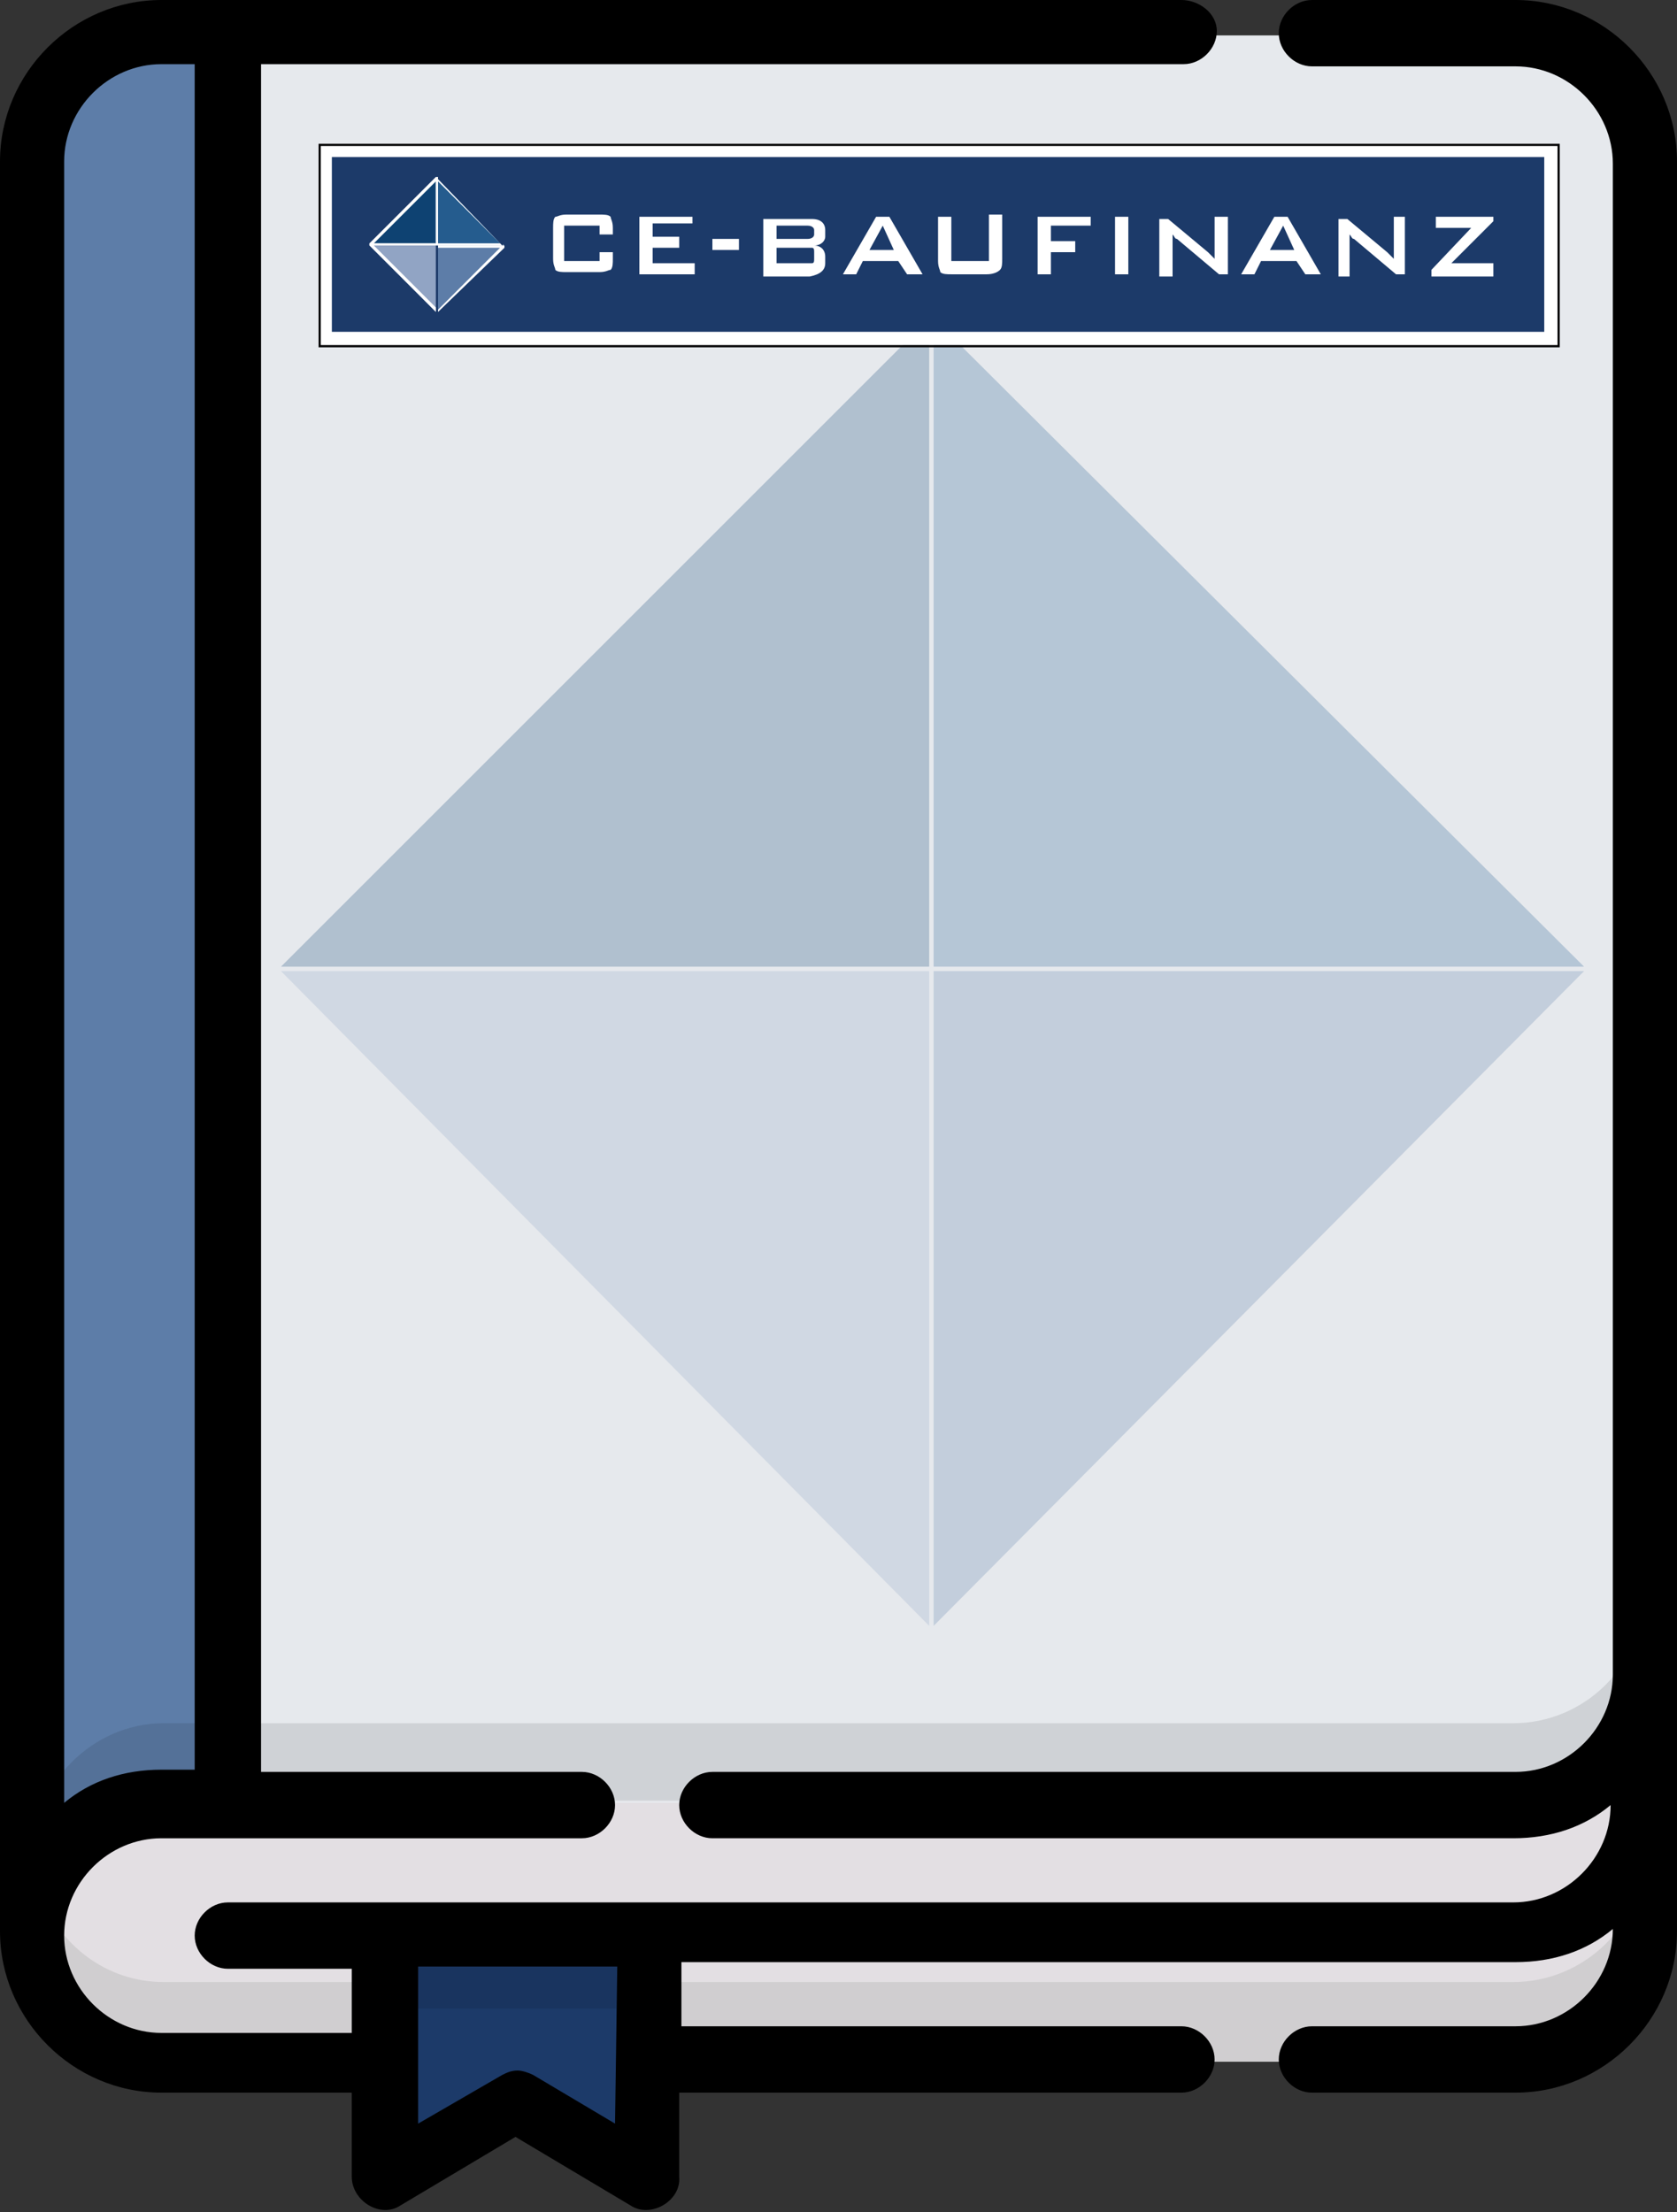 <?xml version="1.0" encoding="utf-8"?>
<!-- Generator: Adobe Illustrator 28.1.0, SVG Export Plug-In . SVG Version: 6.00 Build 0)  -->
<svg version="1.1" id="Capa_1" xmlns="http://www.w3.org/2000/svg" xmlns:xlink="http://www.w3.org/1999/xlink" x="0px" y="0px"
	 viewBox="0 0 75.8 100" style="enable-background:new 0 0 75.8 100;" xml:space="preserve">
<rect x="0" y="0" width="75.8" height="100" fill="#333333" stroke="none"/>
<style type="text/css">
	.st0{fill:#E3DFE3;}
	.st1{fill:#D0CED0;}
	.st2{fill:#E6E9ED;}
	.st3{fill:#5D7DA8;}
	.st4{opacity:0.1;}
	.st5{fill:#1C3A69;}
	.st6{opacity:0.25;}
	.st7{fill:#0E4272;}
	.st8{fill:#255C8E;}
	.st9{fill:#91A4C4;}
	.st10{fill:#FFFFFF;}
	.st11{fill:#020203;}
</style>
<g>
	<g>
		<g>
			<path class="st0" d="M7.4,93.2c-3.2,0-5.9-2.6-5.9-5.9c0-3.2,2.6-5.9,5.9-5.9h61c3.2,0,5.9-2.6,5.9-5.9v5.9v5.9
				c0,3.2-2.6,5.9-5.9,5.9H7.4z"/>
			<path class="st1" d="M68.4,89.6h-61c-2.6,0-4.8-1.7-5.6-4.1c-0.2,0.6-0.3,1.1-0.3,1.8c0,3.2,2.6,5.9,5.9,5.9h61
				c3.2,0,5.9-2.6,5.9-5.9v-3.5C74.3,87,71.6,89.6,68.4,89.6z"/>
			<path class="st2" d="M68.4,1.6h-58v79.9h58c3.2,0,5.9-2.6,5.9-5.9V7.4C74.3,4.2,71.6,1.6,68.4,1.6z"/>
			<path class="st3" d="M7.4,81.4h3V1.6h-3c-3.2,0-5.9,2.6-5.9,5.9v79.9C1.5,84.1,4.2,81.4,7.4,81.4z"/>
			<path class="st4" d="M68.4,77.9h-58v3.5h58c3.2,0,5.9-2.6,5.9-5.9v-3.5C74.3,75.3,71.6,77.9,68.4,77.9z"/>
			<path class="st4" d="M1.5,83.8v3.5c0-3.2,2.6-5.9,5.9-5.9h3v-3.5h-3C4.2,77.9,1.5,80.6,1.5,83.8z"/>
			<path class="st5" d="M29.3,98.4l-5.9-3.5l-5.9,3.5V87.3h11.9V98.4z"/>
			<path class="st4" d="M17.4,87.3h11.9v3.5H17.4V87.3z"/>
		</g>
		<g>
			<path d="M68.5,0h-9.2c-0.8,0-1.5,0.7-1.5,1.5s0.7,1.5,1.5,1.5h9.2c2.4,0,4.4,2,4.4,4.4v68.3c0,2.4-2,4.4-4.4,4.4H32.2
				c-0.8,0-1.5,0.7-1.5,1.5c0,0.8,0.7,1.5,1.5,1.5h36.2c1.7,0,3.2-0.5,4.4-1.5v0c0,2.4-2,4.4-4.4,4.4H10.3c-0.8,0-1.5,0.7-1.5,1.5
				c0,0.8,0.7,1.5,1.5,1.5h5.6v2.9H7.3c-2.4,0-4.4-2-4.4-4.4s2-4.4,4.4-4.4h19c0.8,0,1.5-0.7,1.5-1.5c0-0.8-0.7-1.5-1.5-1.5H11.8
				V2.9h41.7c0.8,0,1.5-0.7,1.5-1.5S54.2,0,53.4,0H7.3C3.3,0,0,3.3,0,7.3v80c0,4,3.3,7.3,7.3,7.3h8.6v3.8c0,1.1,1.3,1.9,2.2,1.3
				l5.2-3.1l5.2,3.1c0.9,0.6,2.3-0.2,2.2-1.3v-3.8h22.7c0.8,0,1.5-0.7,1.5-1.5c0-0.8-0.7-1.5-1.5-1.5H30.8v-2.9h37.7
				c1.7,0,3.2-0.5,4.4-1.5v0c0,2.4-2,4.4-4.4,4.4h-9.2c-0.8,0-1.5,0.7-1.5,1.5c0,0.8,0.7,1.5,1.5,1.5h9.2c4,0,7.3-3.3,7.3-7.3v-80
				C75.8,3.3,72.5,0,68.5,0L68.5,0z M2.9,7.3c0-2.4,2-4.4,4.4-4.4h1.5V80H7.3c-1.7,0-3.2,0.5-4.4,1.5V7.3z M27.8,96l-3.7-2.2
				c-0.2-0.1-0.5-0.2-0.7-0.2c-0.3,0-0.5,0.1-0.7,0.2L18.9,96v-7.1h9L27.8,96L27.8,96z"/>
		</g>
	</g>
	<g class="st6">
		<polygon class="st3" points="42.2,43.9 42.2,73.5 71.6,43.9 		"/>
		<polygon class="st7" points="42,43.7 42,14.4 12.7,43.7 		"/>
		<polygon class="st8" points="42.2,43.7 71.6,43.7 42.2,14.4 		"/>
		<polygon class="st9" points="42,43.9 12.7,43.9 42,73.5 		"/>
	</g>
	<g>
		<rect x="14.4" y="6.5" class="st10" width="56" height="9.1"/>
		<g>
			<path class="st11" d="M70.4,15.7H14.4V6.5h56.1V15.7z M14.5,15.6h55.9v-9H14.5V15.6z"/>
		</g>
		<rect x="15" y="7.1" class="st5" width="54.8" height="7.9"/>
		<path class="st10" d="M27.7,10.6v-0.3c0-0.3-0.1-0.4-0.1-0.5c-0.1-0.1-0.3-0.1-0.5-0.1h-1.5c-0.3,0-0.4,0.1-0.5,0.1
			c-0.1,0.1-0.1,0.3-0.1,0.5v1.4c0,0.3,0.1,0.4,0.1,0.5c0.1,0.1,0.3,0.1,0.5,0.1h1.5c0.3,0,0.4-0.1,0.5-0.1c0.1-0.1,0.1-0.3,0.1-0.5
			v-0.3h-0.6v0.4h-1.6v-1.6h1.6v0.4H27.7z M28.9,12.4h2.5v-0.5h-1.9v-0.7h1.2v-0.5h-1.2v-0.6h1.8V9.8h-2.4
			C28.9,9.8,28.9,12.4,28.9,12.4z M32.2,11.3h1.2v-0.5h-1.2V11.3z M36.8,11.7c0,0.1,0,0.2-0.1,0.2c-0.1,0-0.1,0-0.2,0h-1.4v-0.7h1.4
			c0.1,0,0.2,0,0.2,0c0.1,0,0.1,0.1,0.1,0.2V11.7z M36.8,10.6c0,0.1-0.1,0.2-0.3,0.2h-1.4v-0.6h1.4c0.2,0,0.3,0.1,0.3,0.2V10.6z
			 M37.3,11.9v-0.3c0-0.3-0.2-0.5-0.5-0.5c0.3,0,0.5-0.2,0.5-0.4v-0.3c0-0.3-0.2-0.5-0.6-0.5h-2.2v2.6h2.1
			C37.1,12.4,37.3,12.2,37.3,11.9 M40.4,11.3h-1.1l0.6-1.1L40.4,11.3z M41,12.4h0.7l-1.5-2.6h-0.6l-1.5,2.6h0.6l0.3-0.6h1.6L41,12.4
			z M45.2,12.2c0.1-0.1,0.1-0.3,0.1-0.5v-2h-0.6v2.1H43V9.8h-0.6v2c0,0.3,0.1,0.4,0.1,0.5c0.1,0.1,0.3,0.1,0.5,0.1h1.6
			C44.9,12.4,45.1,12.3,45.2,12.2 M47.5,10.2h1.8V9.8h-2.4v2.6h0.6v-1h1.1v-0.5h-1.1V10.2z M50.3,12.4H51V9.8h-0.6V12.4z M55.1,12.4
			h0.4V9.8h-0.6v1.4c0,0.1,0,0.2,0,0.5c-0.1-0.1-0.2-0.2-0.3-0.3l-1.8-1.5h-0.4v2.6H53V11c0-0.1,0-0.3,0-0.4
			c0.1,0.1,0.1,0.2,0.2,0.2L55.1,12.4z M58.5,11.3h-1.1l0.6-1.1L58.5,11.3z M59,12.4h0.7l-1.5-2.6h-0.6l-1.5,2.6h0.6l0.3-0.6h1.6
			L59,12.4z M63.1,12.4h0.4V9.8H63v1.4c0,0.1,0,0.2,0,0.5c-0.1-0.1-0.2-0.2-0.3-0.3l-1.8-1.5h-0.4v2.6H61V11c0-0.1,0-0.3,0-0.4
			c0.1,0.1,0.1,0.2,0.2,0.2L63.1,12.4z M67.5,11.9h-1.9l1.9-1.9V9.8h-2.6v0.5h1.6l-1.8,1.9v0.3h2.8V11.9z"/>
		<polygon class="st3" points="19.8,11.1 19.8,14.1 22.7,11.1 		"/>
		<g>
			<path class="st10" d="M19.8,14.1C19.8,14.1,19.7,14.1,19.8,14.1C19.7,14.1,19.7,14.1,19.8,14.1l0-3c0,0,0,0,0,0h3c0,0,0,0,0,0
				c0,0,0,0,0,0.1L19.8,14.1C19.8,14.1,19.8,14.1,19.8,14.1z M19.8,11.1V14l2.8-2.8H19.8z"/>
		</g>
		<polygon class="st7" points="19.7,11.1 19.7,8.1 16.8,11.1 		"/>
		<g>
			<path class="st10" d="M19.7,11.1h-3c0,0,0,0,0,0c0,0,0,0,0-0.1l3-3c0,0,0,0,0.1,0c0,0,0,0,0,0L19.7,11.1
				C19.8,11.1,19.8,11.1,19.7,11.1z M16.9,11h2.8V8.2L16.9,11z"/>
		</g>
		<polygon class="st8" points="19.8,11.1 22.7,11.1 19.8,8.1 		"/>
		<g>
			<path class="st10" d="M22.7,11.1h-3c0,0,0,0,0,0v-3c0,0,0,0,0,0c0,0,0,0,0.1,0L22.7,11.1C22.8,11,22.8,11.1,22.7,11.1
				C22.8,11.1,22.7,11.1,22.7,11.1z M19.8,11h2.8l-2.8-2.8V11z"/>
		</g>
		<polygon class="st9" points="19.7,11.1 16.8,11.1 19.7,14.1 		"/>
		<g>
			<path class="st10" d="M19.7,14.1C19.7,14.1,19.7,14.1,19.7,14.1l-3-3c0,0,0,0,0-0.1c0,0,0,0,0,0h3c0,0,0,0,0,0L19.7,14.1
				C19.8,14.1,19.8,14.1,19.7,14.1C19.7,14.1,19.7,14.1,19.7,14.1z M16.9,11.1l2.8,2.8v-2.8H16.9z"/>
		</g>
	</g>
</g>
</svg>
